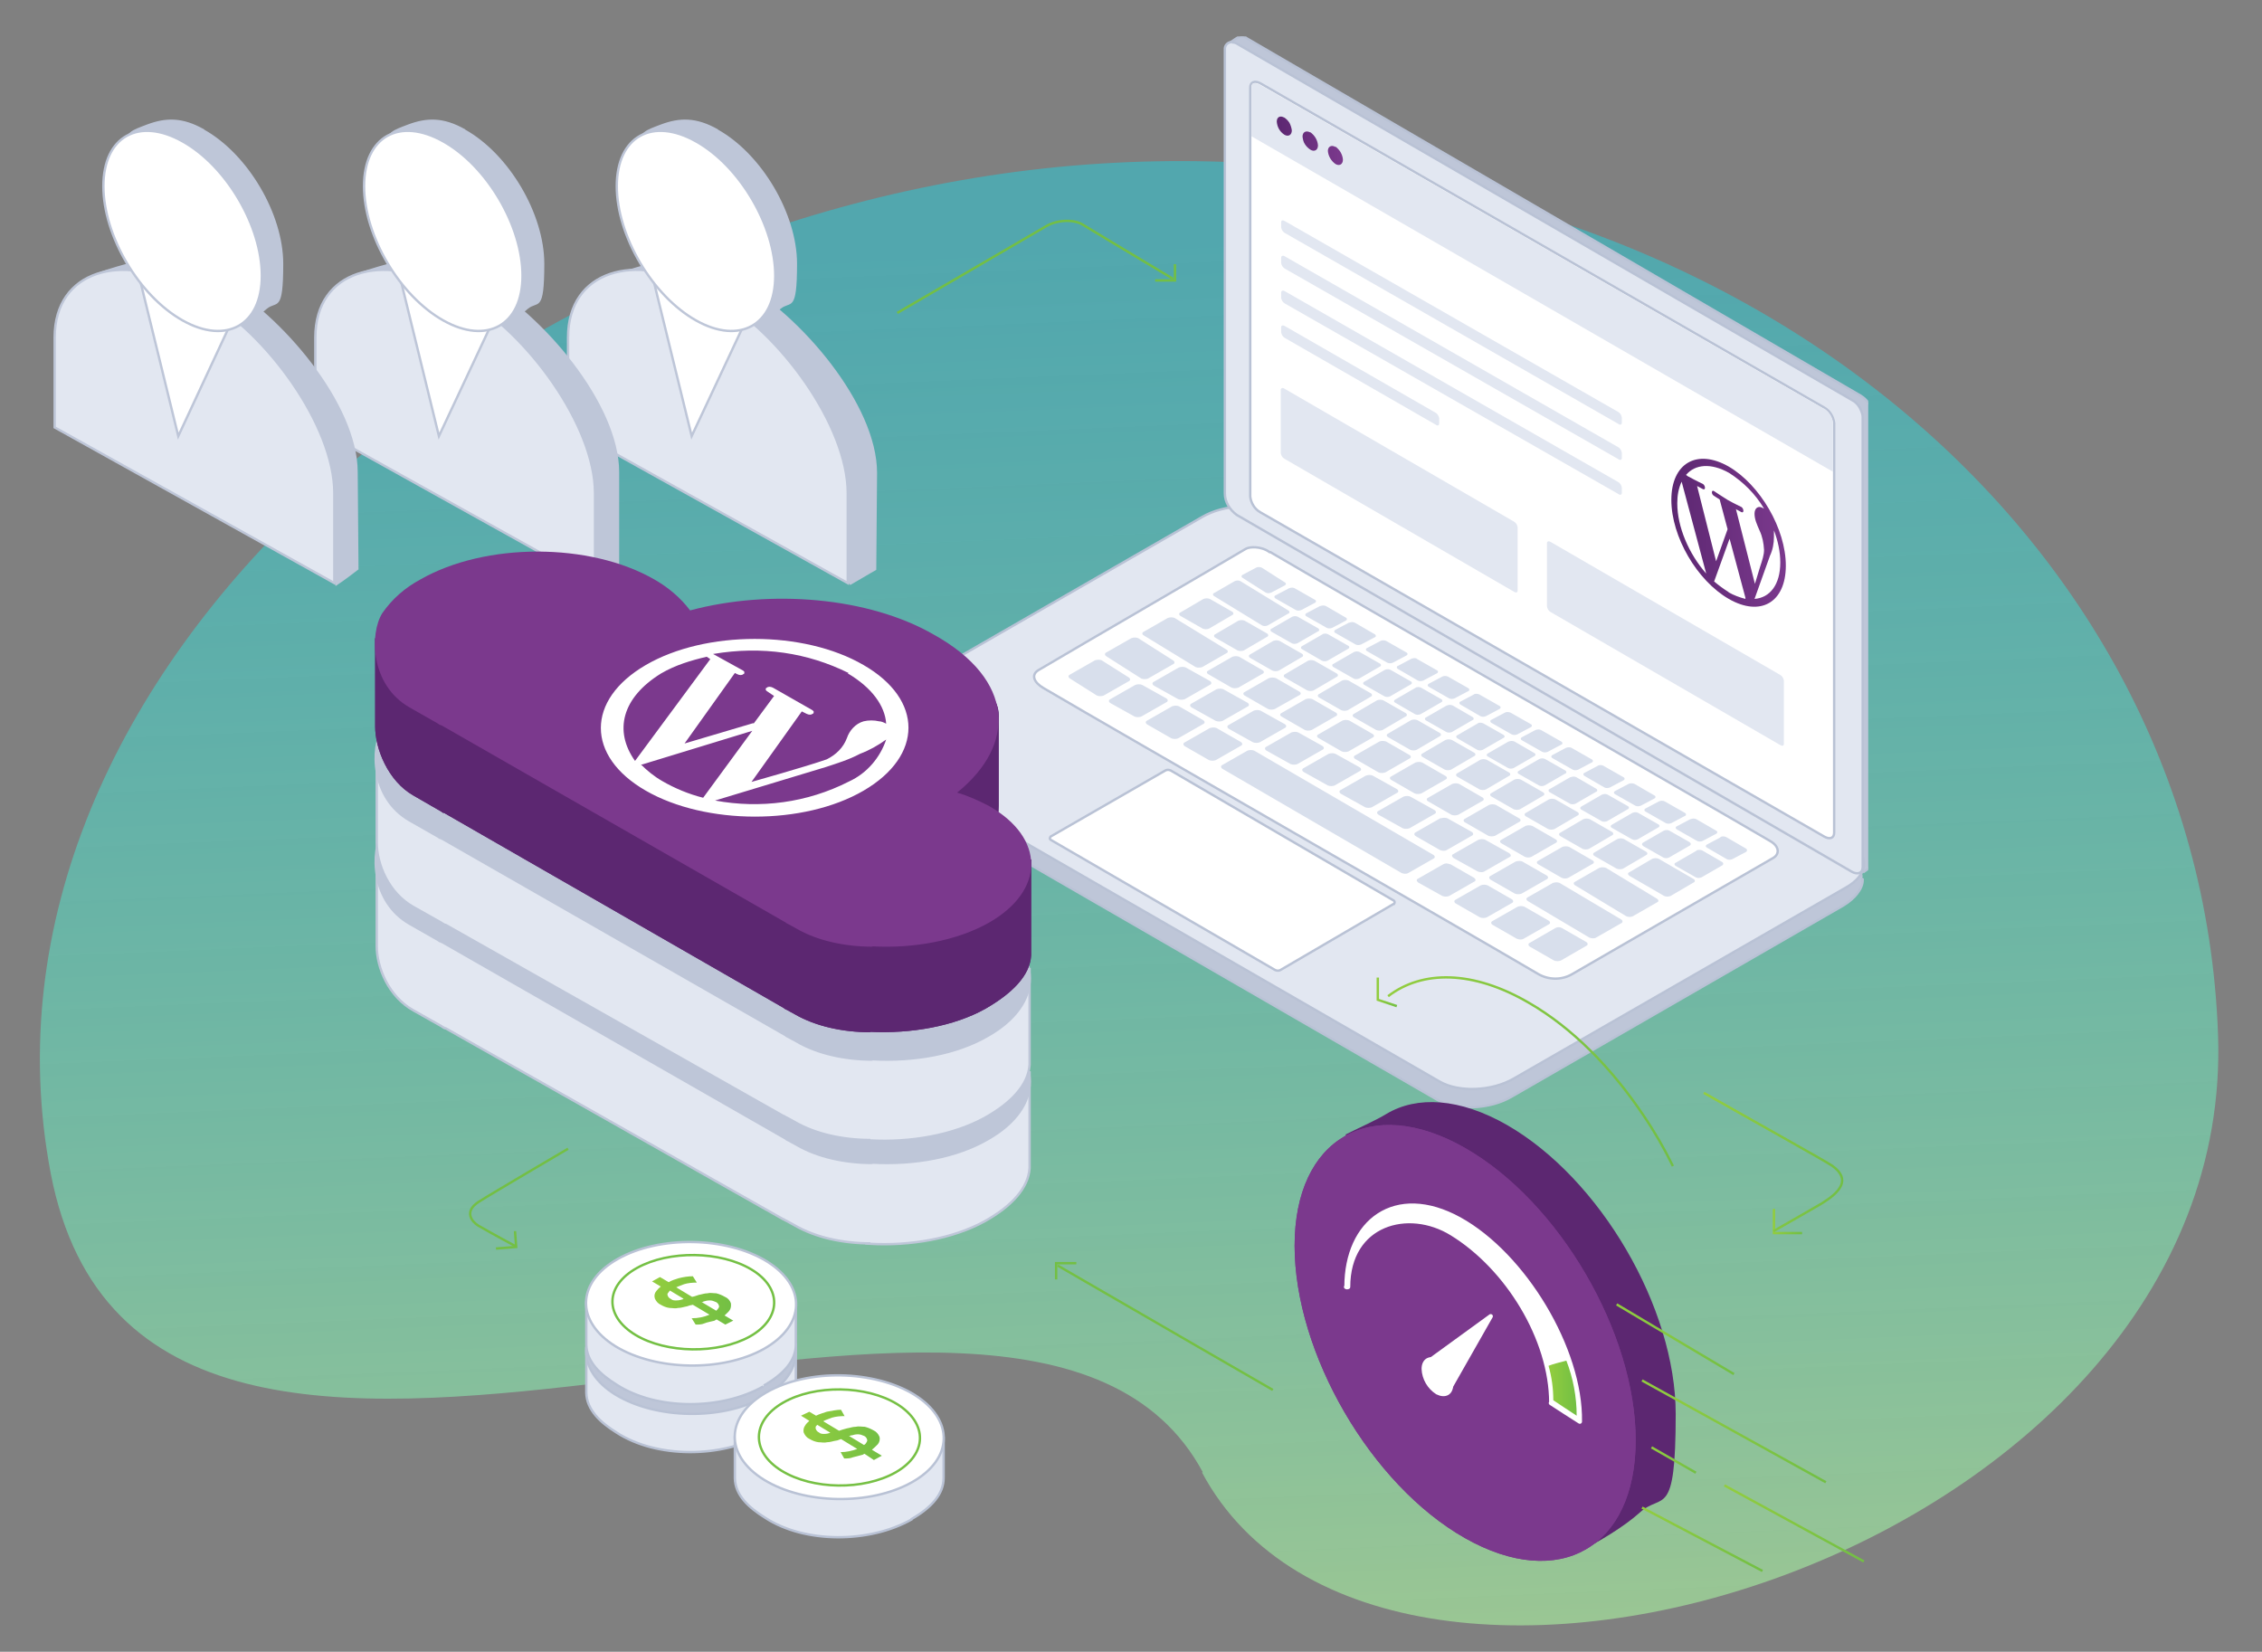 <?xml version="1.0" encoding="UTF-8"?>
<svg id="Livello_1" xmlns="http://www.w3.org/2000/svg" version="1.1" xmlns:xlink="http://www.w3.org/1999/xlink" viewBox="0 0 571 417">
  <rect x="0" y="0" width="571" height="417" fill="#808080" stroke="none"/>
  <!-- Generator: Adobe Illustrator 29.4.0, SVG Export Plug-In . SVG Version: 2.1.0 Build 152)  -->
  <defs>
    <linearGradient id="Sfumatura_senza_nome_2" data-name="Sfumatura senza nome 2" x1="-206.2" y1="576.8" x2="-206.2" y2="574.8" gradientTransform="translate(-70914.4 -116904.8) rotate(177.3) scale(314.9 -209.1) skewX(-.2)" gradientUnits="userSpaceOnUse">
      <stop offset="0" stop-color="#ceff92"/>
      <stop offset="1" stop-color="#00edff" stop-opacity=".6"/>
    </linearGradient>
    <clipPath id="clippath">
      <rect x="-26.7" y="9.2" width="498.3" height="372.7" fill="none"/>
    </clipPath>
    <clipPath id="clippath-1">
      <rect x="-331.4" y="-871.1" width="1105" height="1430" fill="none"/>
    </clipPath>
    <linearGradient id="Sfumatura_senza_nome_3" data-name="Sfumatura senza nome 3" x1="421.9" y1="853.5" x2="450.8" y2="853.5" gradientTransform="translate(0 988) scale(1 -1)" gradientUnits="userSpaceOnUse">
      <stop offset="0" stop-color="#5c2771"/>
      <stop offset="1" stop-color="#7b398d"/>
    </linearGradient>
    <linearGradient id="Sfumatura_senza_nome_31" data-name="Sfumatura senza nome 3" x1="322.2" y1="952.5" x2="339" y2="952.5" xlink:href="#Sfumatura_senza_nome_3"/>
    <clipPath id="clippath-2">
      <path d="M369.8,289.8c23.8,13.6,43.1,46.7,43.1,73.8s-19.3,38.2-43.1,24.7c-23.8-13.5-43-46.7-43-73.8s19.2-38.3,43-24.7Z" fill="none"/>
    </clipPath>
    <linearGradient id="Sfumatura_senza_nome_14" data-name="Sfumatura senza nome 14" x1="390.9" y1="637.5" x2="398.1" y2="637.5" gradientTransform="translate(0 988) scale(1 -1)" gradientUnits="userSpaceOnUse">
      <stop offset="0" stop-color="#93cd3f"/>
      <stop offset="1" stop-color="#72bf44"/>
    </linearGradient>
    <linearGradient id="Sfumatura_senza_nome_141" data-name="Sfumatura senza nome 14" x1="414.3" y1="626.6" x2="461.1" y2="626.6" xlink:href="#Sfumatura_senza_nome_14"/>
    <linearGradient id="Sfumatura_senza_nome_142" data-name="Sfumatura senza nome 14" x1="407.9" y1="649.9" x2="437.8" y2="649.9" xlink:href="#Sfumatura_senza_nome_14"/>
    <linearGradient id="Sfumatura_senza_nome_143" data-name="Sfumatura senza nome 14" x1="435.2" y1="603.4" x2="470.7" y2="603.4" xlink:href="#Sfumatura_senza_nome_14"/>
    <linearGradient id="Sfumatura_senza_nome_144" data-name="Sfumatura senza nome 14" x1="416.7" y1="619.4" x2="428.2" y2="619.4" xlink:href="#Sfumatura_senza_nome_14"/>
    <linearGradient id="Sfumatura_senza_nome_145" data-name="Sfumatura senza nome 14" x1="414.3" y1="599.4" x2="445" y2="599.4" xlink:href="#Sfumatura_senza_nome_14"/>
    <linearGradient id="Sfumatura_senza_nome_146" data-name="Sfumatura senza nome 14" x1="350.3" y1="717.5" x2="422.6" y2="717.5" xlink:href="#Sfumatura_senza_nome_14"/>
    <linearGradient id="Sfumatura_senza_nome_147" data-name="Sfumatura senza nome 14" x1="347.5" y1="737.4" x2="352.7" y2="737.4" xlink:href="#Sfumatura_senza_nome_14"/>
    <clipPath id="clippath-3">
      <path d="M219.7,260.6c-6.9,0-13.8-1.5-19-4.5l-2-1.1-.6-.3c0,0-.2-.2-.4-.3l-85.3-49c-.1-.1-.3-.2-.5-.2-.2,0-.3-.2-.5-.3l-7.1-4.1c-6.3-3.6-9.6-11.7-9.6-17.4v-22.2c2.1-3.1,8,10.1,12.3,7.5,16.1-9.3,42.3-9.3,58.3,0,3.5,1.9,6.5,4.6,8.9,7.7,19.9-5.4,77.9-14.6,77.9,4.3s0,16,0,22.7-4.1,12.7-11.3,18.6c7.6-2.8,12.2-7.1,19.5-5,0,9.3,0,20.5,0,24.2-.3,5.1-4.8,9.6-11.6,13.5-7.9,4.4-18.7,6.3-29.1,5.8h0Z" fill="none"/>
    </clipPath>
    <linearGradient id="Sfumatura_senza_nome_148" data-name="Sfumatura senza nome 14" x1="164.7" y1="659.8" x2="185.1" y2="659.8" xlink:href="#Sfumatura_senza_nome_14"/>
    <linearGradient id="Sfumatura_senza_nome_149" data-name="Sfumatura senza nome 14" x1="202.3" y1="625.8" x2="222.7" y2="625.8" xlink:href="#Sfumatura_senza_nome_14"/>
    <linearGradient id="Sfumatura_senza_nome_1410" data-name="Sfumatura senza nome 14" x1="447.5" y1="679.6" x2="454.9" y2="679.6" xlink:href="#Sfumatura_senza_nome_14"/>
    <linearGradient id="Sfumatura_senza_nome_1411" data-name="Sfumatura senza nome 14" x1="429.9" y1="694.7" x2="465.2" y2="694.7" xlink:href="#Sfumatura_senza_nome_14"/>
  </defs>
  <path d="M303.7,371.8c-45.8-85.6-266.6,50.7-290.9-75.6C-11.2,170,126.7,50.8,277.8,41.3c151.1-9.5,277.4,88.7,282.1,219.8,4.8,130.9-210.7,196.2-256.5,110.6h.3Z" fill="url(#Sfumatura_senza_nome_2)" isolation="isolate" opacity=".6"/>
  <g clip-path="url(#clippath)">
    <g clip-path="url(#clippath-1)">
      <g>
        <path d="M470.2,222.2c0,2.1-1.9,4.6-4.9,6.4l-83.8,48.3c-5.5,3.2-13.8,3.5-18.6.8l-144.9-83.7c-2.1-1.3-3.2-2.9-3.2-4.6v-4.6l88.2-49.7c5.5-3.2,13.8-3.5,18.6-.8l148.5,85.3c0,3.4,0,.9,0,2.6M312.6,9.4c-.5.2-2.5,1.7-2.6,1.7l2.3,113.7c.2,1.8,1.3,3.4,2.8,4.3,0,0,113.6,66.2,146.3,84.9,3.1,1.9,6.2,3.9,9.1,6.1,1.2-.8.9-.8,1.4-1.1.5-.5.8-1.2.8-1.9v-112.1c0-2.1-1.2-4-3-5.1L314.6,9.6c-.6-.5-1.3-.5-2-.2h0Z" fill="#bec6d8" fill-rule="evenodd"/>
        <path d="M312.6,9.4c-.5.2-2.5,1.7-2.6,1.7l2.3,113.7c.2,1.8,1.3,3.4,2.8,4.3,0,0,113.6,66.2,146.3,84.9,3.1,1.9,6.2,3.9,9.1,6.1,1.2-.8.9-.8,1.4-1.1.5-.5.8-1.2.8-1.9v-112.1c0-2.1-1.2-4-3-5.1L314.6,9.6c-.6-.5-1.3-.5-2-.2h0Z" fill="none" stroke="#b9c2d5" stroke-width=".6"/>
        <path d="M470.2,222.2c0,2.1-1.9,4.6-4.9,6.4l-83.8,48.3c-5.5,3.2-13.8,3.5-18.6.8l-144.9-83.7c-2.1-1.3-3.2-2.9-3.2-4.6v-4.6l88.2-49.7c5.5-3.2,13.8-3.5,18.6-.8l148.4,85.4c0,3.4,0,.8,0,2.6h0Z" fill="none" stroke="#b9c2d5" stroke-width=".6"/>
        <path d="M465.9,224.1l-83.8,48.2c-5.5,3.2-13.8,3.5-18.6.8l-145.2-83.7c-4.8-2.7-4.2-7.5,1.4-10.7l83.8-48.2c5.5-3.2,13.8-3.5,18.6-.8l145.2,83.7c4.8,2.8,4.2,7.6-1.4,10.7" fill="#e2e7f1" fill-rule="evenodd"/>
        <path d="M465.9,224.1l-83.8,48.2c-5.5,3.2-13.8,3.5-18.6.8l-145.2-83.7c-4.8-2.7-4.2-7.5,1.4-10.7l83.8-48.2c5.5-3.2,13.8-3.5,18.6-.8l145.2,83.7c4.8,2.8,4.2,7.6-1.4,10.7h0Z" fill="none" stroke="#b9c2d5" stroke-width=".6"/>
      </g>
    </g>
  </g>
  <path d="M311,10.6c-1.1,0-1.9.9-1.8,1.9v112.1c0,2.1,1.2,4.1,3,5.4l155.3,90.1c1.5.9,2.7.3,2.7-1.2v-113.6c0-.9-.4-1.7-.8-2.5-.5-.8-1.1-1.4-1.9-1.8L312.2,11c-.3-.2-.8-.3-1.2-.3" fill="#e2e7f1" fill-rule="evenodd"/>
  <path d="M311,10.6c-1.1,0-1.9.9-1.8,1.9v112.1c0,2.1,1.2,4.1,3,5.4l155.3,90.1c1.5.8,2.7.3,2.7-1.2v-113.6c0-.9-.4-1.7-.8-2.5-.5-.8-1.1-1.4-1.9-1.8L312.2,11c-.3-.2-.8-.3-1.2-.3" fill="none" stroke="#b9c2d5" stroke-width=".6"/>
  <path d="M320.7,139.4c19,11.2,106.7,61.5,126.1,72.9,2.5,1.4,2.4,3.4.8,4.3-16.9,9.7-33.8,19.5-50.7,29.3-2.7,1.6-6,1.5-8.6,0-20-11.8-104.2-60-124.9-72.2-2.4-1.4-3.2-3.3-1.3-4.5,12.5-7.4,43.4-25.3,52.3-30.6.9-.6,3.9-.8,6.1.8" fill="#fff" fill-rule="evenodd"/>
  <path d="M320.7,139.4c19,11.2,106.7,61.5,126.1,72.9,2.5,1.4,2.4,3.4.8,4.3-16.9,9.8-33.8,19.5-50.7,29.3-2.7,1.6-6,1.5-8.6,0-20-11.8-104.2-60-124.9-72.2-2.4-1.4-3.2-3.3-1.3-4.5,12.5-7.4,43.4-25.3,52.3-30.6.9-.6,3.9-.8,6.1.8h0Z" fill="none" stroke="#b9c2d5" stroke-width=".6"/>
  <path d="M434.3,211.3c.4-.2.9-.2,1.4,0l5,2.9c.4.2.4.7,0,.9l-3.4,1.8c-.5.2-1,.2-1.4,0l-5-2.9c-.4-.2-.4-.6,0-.8l3.4-1.8M426.8,206.8c.4-.2.9-.2,1.4,0l5,2.9c.4.2.4.6,0,.8l-3.4,1.8c-.5.2-1,.2-1.4,0l-5.1-2.9c-.4-.2-.4-.7,0-.8l3.4-1.8h0ZM418.8,202.3c.4-.2,1-.2,1.4,0l5.1,2.9c.4.2.4.7,0,.8l-3.4,1.8c-.5.2-1,.2-1.4,0l-5.1-2.9c-.4-.2-.4-.6,0-.8l3.4-1.8h0ZM411.1,197.9c.4-.2,1-.2,1.5,0l5,2.9c.4.2.4.6,0,.8l-3.4,1.8c-.5.2-1,.2-1.4,0l-5.1-2.9c-.4-.2-.4-.6,0-.8l3.4-1.8ZM403.3,193.3c.5-.2,1-.2,1.4,0l5.1,2.9c.4.2.4.6,0,.8l-3.4,1.8c-.5.2-1,.2-1.4,0l-5-2.9c-.4-.2-.4-.7,0-.8l3.4-1.8h0ZM395.3,188.8c.5-.2,1-.2,1.4,0l5.1,2.9c.4.2.4.7,0,.8l-3.4,1.8c-.5.2-1,.2-1.4,0l-5.1-2.9c-.4-.2-.4-.6,0-.8l3.4-1.8ZM387.6,184.3c.5-.2,1-.2,1.4,0l5.1,2.9c.4.2.4.7,0,.8l-3.4,1.8c-.5.2-1,.2-1.4,0l-5.1-2.9c-.4-.2-.4-.6,0-.8l3.4-1.8h0ZM381.3,179.9l5.1,2.9c.4.2.4.6,0,.8l-3.4,1.8c-.5.2-1,.2-1.4,0l-5.1-2.9c-.4-.2-.4-.7,0-.8l3.4-1.8c.3-.2.9-.2,1.4,0M372,175.3c.4-.2.9-.2,1.4,0l5.1,2.9c.4.2.4.6,0,.8l-3.4,1.8c-.5.2-1,.2-1.4,0l-5-2.9c-.4-.2-.4-.7,0-.8l3.4-1.8h0ZM364.1,170.8c.4-.2.9-.2,1.4,0l5.1,2.9c.4.2.4.7,0,.8l-3.4,1.8c-.5.2-1,.2-1.4,0l-5.1-2.9c-.4-.2-.4-.6,0-.8l3.4-1.8h0ZM357.6,166.3l5.1,2.9c.4.2.4.6,0,.8l-3.4,1.8c-.5.2-1,.2-1.4,0l-5-2.9c-.4-.2-.4-.7,0-.8l3.4-1.8c.5-.2,1.1-.2,1.4,0h0ZM333.3,153c.5-.2,1-.2,1.4,0l5,2.9c.4.2.4.6,0,.8l-3.4,1.8c-.5.2-1,.2-1.4,0l-5.1-2.9c-.4-.2-.4-.6,0-.8l3.4-1.8h0ZM317.1,143.3c.4-.2.9-.2,1.4,0l5.8,3.7c.4.2.4.6,0,.8l-3.4,1.8c-.5.2-1,.2-1.4,0l-5.8-3.7c-.4-.2-.4-.6,0-.8l3.4-1.8ZM325.4,148.5c.5-.2,1-.2,1.4,0l5.1,2.9c.4.2.4.6,0,.8l-3.4,1.8c-.5.2-1,.2-1.4,0l-5.1-2.9c-.4-.2-.4-.7,0-.8l3.4-1.8h0ZM348.5,161.8c.4-.2.9-.2,1.4,0l5.1,2.9c.4.2.4.6,0,.8l-3.4,1.8c-.5.2-1,.2-1.4,0l-5.1-2.9c-.4-.2-.4-.7,0-.8l3.4-1.8h0ZM340.6,157.2c.5-.2,1-.2,1.4,0l5,2.9c.4.2.4.7,0,.8l-3.4,1.8c-.5.2-1,.2-1.4,0l-5.1-2.9c-.4-.2-.4-.6,0-.8l3.4-1.8h0ZM403.7,219.1c.6-.2,1.2-.2,1.7,0l12.9,7.8c.4.3.5.7,0,.9l-6.1,3.5c-.6.3-1.2.2-1.7,0l-12.9-7.8c-.4-.2-.5-.7,0-.9l6.1-3.5ZM394.4,213.8c.6-.2,1.2-.2,1.7,0l5.9,3.4c.4.2.5.7,0,.9l-6.1,3.5c-.6.3-1.2.2-1.7,0l-5.9-3.4c-.4-.2-.5-.7,0-.9l6.1-3.5ZM385.1,208.5c.5-.2,1.1-.2,1.7,0l5.9,3.4c.4.2.5.7,0,.9l-6.1,3.5c-.6.3-1.2.2-1.7,0l-5.9-3.4c-.4-.2-.5-.7,0-.9l6.1-3.5h0ZM375.9,203.2c.5-.2,1.2-.2,1.7,0l5.9,3.4c.4.2.5.7,0,.9l-6.1,3.5c-.6.2-1.2.2-1.7,0l-5.9-3.4c-.4-.2-.5-.7,0-.9l6.1-3.5h0ZM366.6,197.9c.6-.2,1.2-.2,1.7,0l5.9,3.4c.4.2.5.7,0,.9l-6.1,3.5c-.6.2-1.2.2-1.7,0l-5.9-3.4c-.4-.2-.5-.7,0-.9l6.1-3.5h0ZM357.3,192.5c.6-.2,1.2-.2,1.7,0l5.9,3.4c.4.2.5.7,0,.9l-6.1,3.5c-.6.2-1.2.2-1.7,0l-5.9-3.4c-.4-.2-.5-.7,0-.9l6.1-3.5h0ZM348.2,187.2c.5-.2,1.1-.2,1.7,0l5.9,3.4c.4.2.5.7,0,.9l-6.1,3.5c-.6.2-1.2.2-1.7,0l-5.9-3.4c-.4-.2-.5-.7,0-.9l6.1-3.5ZM338.9,181.9c.5-.2,1.1-.2,1.7,0l5.9,3.4c.4.2.5.7,0,.9l-6.1,3.5c-.6.2-1.2.2-1.7,0l-5.9-3.4c-.4-.2-.5-.7,0-.9l6.1-3.5ZM329.6,176.5c.5-.2,1.2-.2,1.7,0l5.9,3.4c.4.2.5.7,0,.9l-6.1,3.5c-.6.2-1.2.2-1.7,0l-5.9-3.4c-.4-.2-.5-.7,0-.9l6.1-3.5ZM320.3,171.2c.6-.2,1.2-.2,1.8,0l5.9,3.4c.4.2.5.7,0,.9l-6.2,3.5c-.6.2-1.2.2-1.7,0l-5.9-3.4c-.4-.2-.5-.7,0-.9l6.1-3.5h0ZM311.1,165.8c.6-.2,1.2-.2,1.7,0l5.9,3.4c.4.2.5.7,0,.9l-6.1,3.5c-.6.2-1.2.2-1.7,0l-5.9-3.4c-.4-.2-.5-.7,0-.9l6.1-3.5ZM294.8,156c.6-.2,1.2-.2,1.7,0l13.1,8c.4.2.5.7,0,.9l-6.1,3.5c-.6.2-1.2.2-1.7,0l-13.1-8c-.4-.2-.5-.7,0-.9l6.1-3.5h0ZM428.2,214.7c.5-.2,1-.2,1.5,0l5,2.9c.4.2.4.7,0,.9l-5.2,3c-.5.2-1,.2-1.4,0l-5.1-2.9c-.4-.2-.4-.7,0-.8l5.2-3h0ZM420,209.7c.5-.2,1-.2,1.4,0l5.1,2.9c.4.3.4.7,0,.9l-5.2,3c-.5.2-1,.2-1.4,0l-5.1-2.9c-.4-.3-.4-.7,0-.9l5.2-3h0ZM412.1,205.2c.5-.2,1-.2,1.4,0l5.1,2.9c.4.2.4.6,0,.8l-5.2,3c-.5.2-1,.2-1.4,0l-5.1-2.9c-.4-.2-.4-.6,0-.8l5.2-3h0ZM404.4,200.6c.5-.2,1-.2,1.4,0l5.1,2.9c.4.2.4.6,0,.8l-5.2,3c-.5.2-1,.2-1.4,0l-5.1-2.9c-.4-.2-.4-.6,0-.8l5.2-3ZM396.5,196.2c.5-.2,1-.2,1.4,0l5,2.9c.4.2.4.7,0,.8l-5.2,3c-.5.2-1,.2-1.4,0l-5.1-2.9c-.4-.2-.4-.7,0-.8l5.2-3h0ZM388.6,191.6c.5-.2,1-.2,1.4,0l5.1,2.9c.4.2.4.7,0,.8l-5.2,3c-.5.2-1,.2-1.4,0l-5.1-2.9c-.4-.2-.4-.6,0-.8l5.2-3h0ZM380.9,187.2c.4-.2.9-.2,1.4,0l5,2.9c.4.2.4.6,0,.8l-5.2,3c-.5.2-1,.2-1.4,0l-5.1-2.9c-.4-.2-.4-.6,0-.8l5.2-3h0ZM373,182.6c.4-.2.9-.2,1.4,0l5.1,2.9c.4.2.4.7,0,.8l-5.2,3c-.5.2-1,.2-1.4,0l-5-2.9c-.4-.2-.4-.7,0-.8l5.2-3h0ZM365.3,178.1c.4-.2.9-.2,1.4,0l5,2.9c.4.2.4.7,0,.8l-5.2,3c-.5.2-1,.2-1.4,0l-5.1-2.9c-.4-.2-.4-.7,0-.8l5.2-3ZM357.3,173.6c.5-.2,1-.2,1.4,0l5.1,2.9c.4.2.4.6,0,.8l-5.2,3c-.5.2-1,.2-1.4,0l-5-2.9c-.4-.2-.4-.6,0-.8l5.2-3h0ZM349.6,169.1c.5-.2,1-.2,1.4,0l5.1,2.9c.4.2.4.6,0,.8l-5.2,3c-.5.2-1,.2-1.4,0l-5.1-2.9c-.4-.2-.4-.6,0-.8l5.2-3h0ZM341.8,164.6c.5-.2,1-.2,1.4,0l5.1,2.9c.4.2.4.7,0,.8l-5.2,3c-.5.2-1,.2-1.4,0l-5.1-2.9c-.4-.2-.4-.7,0-.8l5.2-3h0ZM311.7,146.7c.5-.2,1-.2,1.4,0l12.1,7.4c.4.2.4.7,0,.8l-5.2,3c-.5.2-1,.2-1.4,0l-12.1-7.4c-.4-.2-.4-.7,0-.8l5.2-3ZM326.2,155.7c.5-.2,1-.2,1.4,0l5.1,2.9c.4.2.4.7,0,.8l-5.2,3c-.5.2-1,.2-1.4,0l-5.1-2.9c-.4-.2-.4-.7,0-.8l5.2-3h0ZM333.8,160.1c.5-.2,1-.2,1.4,0l5.1,2.9c.4.2.4.6,0,.8l-5.2,3c-.5.2-1,.2-1.4,0l-5-2.9c-.4-.2-.4-.6,0-.8l5.2-3h0ZM417.1,216.8c.6-.2,1.1-.2,1.6,0l8.8,5.1c.4.2.5.7,0,.9l-5.8,3.4c-.5.2-1.1.2-1.6,0l-8.8-5.1c-.4-.3-.5-.7,0-.9l5.8-3.4ZM408.3,211.8c.5-.2,1.1-.2,1.6,0l5.6,3.2c.4.2.5.7,0,.9l-5.8,3.4c-.5.2-1.1.2-1.6,0l-5.6-3.2c-.4-.2-.5-.7,0-.9l5.8-3.4h0ZM399.7,206.8c.5-.2,1.1-.2,1.6,0l5.6,3.2c.4.2.5.7,0,.9l-5.8,3.4c-.5.2-1.1.2-1.6,0l-5.6-3.2c-.4-.2-.5-.7,0-.9l5.8-3.4h0ZM391,201.8c.5-.2,1.1-.2,1.6,0l5.6,3.2c.4.2.5.7,0,.9l-5.8,3.4c-.5.2-1.1.2-1.6,0l-5.6-3.2c-.4-.2-.5-.7,0-.9l5.8-3.4h0ZM382.3,196.8c.5-.2,1.1-.2,1.6,0l5.6,3.2c.4.2.5.7,0,.9l-5.8,3.4c-.5.2-1.1.2-1.6,0l-5.6-3.2c-.4-.2-.5-.7,0-.9l5.8-3.4h0ZM373.7,191.8c.5-.2,1-.2,1.6,0l5.6,3.2c.4.2.5.7,0,.9l-5.8,3.4c-.5.2-1.1.2-1.6,0l-5.6-3.2c-.4-.2-.5-.7,0-.9l5.8-3.4h0ZM364.9,186.8c.5-.2,1.1-.2,1.6,0l5.6,3.2c.4.2.5.7,0,.9l-5.8,3.4c-.5.2-1.1.2-1.6,0l-5.6-3.2c-.4-.2-.5-.7,0-.9l5.8-3.4ZM356.2,181.8c.5-.2,1.1-.2,1.6,0l5.6,3.2c.4.2.5.7,0,.9l-5.8,3.4c-.5.2-1.1.2-1.6,0l-5.6-3.2c-.4-.2-.5-.7,0-.9l5.8-3.4ZM347.6,176.8c.5-.2,1.1-.2,1.6,0l5.6,3.2c.4.2.5.7,0,.9l-5.8,3.4c-.5.2-1.1.2-1.6,0l-5.6-3.2c-.4-.2-.5-.7,0-.9l5.8-3.4ZM338.8,171.8c.5-.2,1.1-.2,1.6,0l5.6,3.2c.4.2.5.7,0,.9l-5.8,3.4c-.5.2-1.1.2-1.6,0l-5.6-3.2c-.4-.2-.5-.7,0-.9l5.8-3.4h0ZM330.2,166.8c.5-.2,1-.2,1.6,0l5.6,3.2c.4.2.5.7,0,.9l-5.8,3.4c-.5.2-1.1.2-1.6,0l-5.6-3.2c-.4-.2-.5-.7,0-.9l5.8-3.4ZM303.8,151.2c.6-.2,1.1-.2,1.6,0l5.6,3.2c.4.2.5.7,0,.9l-5.8,3.4c-.5.2-1.1.2-1.6,0l-5.6-3.2c-.4-.2-.5-.7,0-.9l5.8-3.4h0ZM312.6,156.7c.6-.2,1.1-.2,1.6,0l5.6,3.2c.4.2.5.7,0,.9l-5.8,3.4c-.5.2-1.1.2-1.6,0l-5.6-3.2c-.4-.2-.5-.7,0-.9l5.8-3.4ZM321.4,161.8c.6-.2,1.1-.2,1.6,0l5.6,3.2c.4.2.5.7,0,.9l-5.8,3.4c-.5.2-1.1.2-1.6,0l-5.6-3.2c-.4-.2-.5-.7,0-.9l5.8-3.4ZM392,222.9c.6-.2,1.2-.2,1.7,0l15.5,9.2c.5.3.5.8,0,1l-6.3,3.6c-.5.3-1.2.2-1.7,0l-15.5-9.2c-.5-.3-.5-.8,0-1l6.3-3.6h0ZM382.6,217.5c.6-.2,1.3-.2,1.7,0l6.1,3.5c.5.3.5.8,0,1l-6.3,3.6c-.5.2-1.2.2-1.7,0l-6.1-3.5c-.5-.3-.5-.8,0-1l6.3-3.6ZM373.2,212c.6-.2,1.2-.2,1.7,0l6.1,3.4c.5.4.5.8,0,1l-6.3,3.6c-.5.3-1.2.2-1.7,0l-6.1-3.4c-.5-.4-.5-.8,0-1l6.3-3.6h0ZM363.7,206.6c.6-.2,1.2-.2,1.7,0l6.1,3.4c.5.3.5.8,0,1l-6.3,3.6c-.5.3-1.2.2-1.7,0l-6.1-3.5c-.5-.3-.5-.8,0-1l6.3-3.6h0ZM354.3,201.1c.6-.2,1.2-.2,1.7,0l6.1,3.4c.5.3.5.8,0,1l-6.3,3.6c-.5.2-1.2.2-1.7,0l-6.1-3.4c-.5-.3-.5-.8,0-1l6.3-3.6ZM344.8,195.8c.6-.2,1.2-.2,1.7,0l6.1,3.4c.5.3.5.8,0,1l-6.3,3.6c-.5.2-1.2.2-1.7,0l-6.1-3.4c-.5-.3-.5-.8,0-1l6.3-3.6ZM335.4,190.3c.6-.2,1.2-.2,1.7,0l6.1,3.4c.5.3.5.8,0,1l-6.3,3.6c-.5.2-1.2.2-1.7,0l-6.1-3.4c-.5-.3-.5-.8,0-1l6.3-3.6ZM326,184.9c.6-.2,1.2-.2,1.7,0l6.1,3.4c.5.3.5.8,0,1l-6.3,3.6c-.5.2-1.2.2-1.7,0l-6.1-3.4c-.5-.3-.5-.8,0-1l6.3-3.6h0ZM316.5,179.4c.6-.2,1.2-.2,1.7,0l6.1,3.4c.5.3.5.8,0,1l-6.3,3.6c-.5.2-1.2.2-1.7,0l-6.1-3.4c-.5-.3-.5-.8,0-1l6.3-3.6ZM307.1,174c.6-.2,1.2-.2,1.7,0l6.1,3.4c.5.3.5.8,0,1l-6.3,3.6c-.5.2-1.2.2-1.7,0l-6.1-3.4c-.5-.3-.5-.8,0-1l6.3-3.6ZM297.6,168.5c.6-.2,1.2-.2,1.7,0l6.1,3.4c.5.3.5.8,0,1l-6.3,3.6c-.5.2-1.2.2-1.7,0l-6.1-3.4c-.5-.3-.5-.8,0-1l6.3-3.6h0ZM285.6,161.1c.6-.2,1.2-.2,1.7,0l8.8,5.6c.5.3.5.8,0,1l-6.3,3.6c-.5.2-1.2.2-1.7,0l-8.8-5.6c-.5-.3-.5-.8,0-1l6.3-3.6h0ZM314.9,189.5c.5-.2,1.2-.2,1.7,0l45.2,26.3c.5.3.5.8,0,1l-6.3,3.6c-.5.3-1.2.2-1.7,0l-45.2-26.3c-.5-.3-.5-.8,0-1l6.3-3.6h0ZM305.4,183.8c.6-.2,1.2-.2,1.7,0l6.1,3.5c.5.3.5.8,0,1l-6.3,3.6c-.5.2-1.2.2-1.7,0l-6.1-3.5c-.5-.3-.5-.8,0-1l6.3-3.6ZM295.9,178.3c.6-.2,1.2-.2,1.7,0l6.1,3.5c.5.3.5.8,0,1l-6.3,3.6c-.5.2-1.2.2-1.7,0l-6.1-3.5c-.5-.3-.5-.8,0-1l6.3-3.6ZM286.6,172.9c.6-.2,1.2-.2,1.7,0l6.1,3.4c.5.3.5.8,0,1l-6.3,3.6c-.5.2-1.2.2-1.7,0l-6.1-3.4c-.5-.3-.5-.8,0-1l6.3-3.6ZM276.4,166.7c.6-.2,1.2-.2,1.7,0l6.8,4.3c.5.3.5.8,0,1l-6.3,3.6c-.5.2-1.2.2-1.7,0l-6.8-4.3c-.5-.3-.5-.8,0-1l6.3-3.6ZM392.6,234.3c.5-.3,1.2-.3,1.7,0l6.1,3.5c.5.3.5.8,0,1l-6.4,3.7c-.5.2-1.2.2-1.7,0l-6.1-3.5c-.5-.3-.5-.8,0-1l6.4-3.7ZM383.1,228.9c.5-.2,1.2-.2,1.7,0l6.1,3.5c.5.3.5.8,0,1l-6.3,3.6c-.5.3-1.2.2-1.7,0l-6.1-3.5c-.5-.3-.5-.8,0-1l6.3-3.6h0ZM373.8,223.5c.5-.2,1.2-.2,1.7,0l6.1,3.5c.5.3.5.8,0,1l-6.3,3.6c-.5.2-1.2.2-1.7,0l-6.1-3.5c-.5-.3-.5-.8,0-1l6.3-3.6h0ZM366,218.1l6.1,3.5c.5.4.5.8,0,1l-6.3,3.6c-.5.2-1.2.2-1.7,0l-6.1-3.4c-.5-.4-.5-.8,0-1l6.3-3.6c.5-.3,1.1-.3,1.7,0h0Z" fill="#d8dfec" fill-rule="evenodd"/>
  <path d="M351.8,228.2l-28.6,16.7c-.4.2-.8.2-1.3,0l-56.7-32.9c-.3-.2-.2-.5,0-.8l29-16.7c.4-.2.8-.2,1.3,0l56.4,32.9c.2.2.2.5,0,.8" fill="#fff" fill-rule="evenodd"/>
  <path d="M351.8,228.2l-28.6,16.7c-.4.2-.8.2-1.3,0l-56.7-32.9c-.3-.2-.2-.5,0-.8l29-16.7c.4-.2.8-.2,1.3,0l56.4,32.9c.2.2.2.5,0,.8h0Z" fill="none" stroke="#b9c2d5" stroke-width=".6"/>
  <path d="M318.1,21l142.4,81.9c1.4.8,2.3,2.3,2.5,3.9v103.4c0,1.4-1.1,1.8-2.5,1l-142.4-81.9c-1.4-.8-2.3-2.3-2.5-3.9V22.1c0-1.4,1.1-1.8,2.5-1.1" fill="#fff" fill-rule="evenodd"/>
  <path d="M318.1,21l142.4,81.9c1.4.8,2.3,2.3,2.5,3.9v103.4c0,1.4-1.1,1.8-2.5,1l-142.4-81.9c-1.4-.8-2.3-2.3-2.5-3.9V22.1c0-1.4,1.1-1.8,2.5-1.1" fill="none" stroke="#b9c2d5" stroke-width=".6"/>
  <path d="M460.4,103.2L317.9,21.3c-.4-.2-.8-.3-1.1-.3s-.3,0-.5.1c-.3.1-.4.6-.4.9v12.4l146.8,84.7v-12.4c-.1-1.4-1-2.8-2.3-3.6" fill="#e2e7f1" fill-rule="evenodd"/>
  <path d="M324.3,82.3l38.1,21.9c.5.3.8.8.9,1.4v1.3c0,.5-.4.7-.9.3l-38.1-21.9c-.5-.3-.8-.8-.9-1.4v-1.3c0-.4.4-.6.9-.3M324.3,73.5l84.2,48.2c.5.3.8.8.9,1.4v1.3c0,.5-.4.7-.9.3l-84.2-48.1c-.5-.3-.8-.8-.9-1.4v-1.3c0-.5.4-.7.9-.4ZM324.3,64.7l84.2,48.2c.5.3.8.8.9,1.4v1.3c0,.5-.4.7-.9.3l-84.2-48.1c-.5-.3-.8-.8-.9-1.4v-1.3c0-.5.4-.7.9-.4ZM324.3,55.8l84.2,48.2c.5.3.8.8.9,1.4v1.3c0,.5-.4.7-.9.3l-84.2-48.2c-.5-.3-.8-.8-.9-1.4v-1.3c0-.5.4-.6.9-.3ZM391.4,136.8l58,33.6c.5.3.8.8.9,1.4v16c0,.5-.4.6-.9.3l-58-33.6c-.5-.3-.8-.8-.9-1.4v-16c0-.4.4-.6.9-.3ZM324.2,98.1l58,33.6c.5.3.8.8.9,1.4v16c0,.5-.4.6-.9.3l-58-33.6c-.5-.3-.8-.8-.9-1.4v-16c0-.4.5-.6.9-.3Z" fill="#e2e7f1" fill-rule="evenodd"/>
  <path d="M442.9,151.2l3.9-10.9c.7-1.5,1-3.1,1-4.8s0-1.1,0-1.6c1,2.6,1.6,5.4,1.6,8.1,0,5.6-2.6,8.9-6.5,9.2M438.1,128.5c.8.4,1.5.8,1.5.8.7.3.6-.9,0-1.3,0,0-2.1-1-3.5-1.8-1.3-.8-3.4-2.2-3.4-2.2-.7-.5-.8.8,0,1.2l1.4.9,2,7.5-2.9,8.1-4.8-19,1.5.8c.7.3.6-.9,0-1.3,0,0-2.1-1-3.5-1.8-.3-.1-.5-.3-.8-.5,2.3-2.7,6.3-3.1,10.9-.5,3.6,2.3,6.6,5.3,8.8,9,0,0-.1,0-.2-.1-1.3-.8-2.2,0-2.2,1.4s.6,2.7,1.3,4.3c.7,1.5,1,3.1,1.1,4.8,0,1.3-.4,2.5-1,4.3l-1.3,4.3-4.8-18.9h0ZM436.4,149.5c-1.3-.8-2.5-1.7-3.7-2.7l3.9-10.8,4,14.9c0,0,0,.2,0,.3-1.5-.4-2.9-.9-4.3-1.7ZM423.4,127c0-1.9.3-3.7,1.1-5.4l6.2,23.2c-4.4-5-7.3-11.8-7.3-17.7h0ZM436.4,117.8c-8-4.6-14.5-.9-14.5,8.4s6.5,20.4,14.5,25c8,4.6,14.4.9,14.4-8.4s-6.5-20.4-14.4-25Z" fill="url(#Sfumatura_senza_nome_3)" fill-rule="evenodd"/>
  <path d="M324.1,29.6c.6.4,1,.8,1.4,1.4.3.6.5,1.2.6,1.9,0,1.2-.9,1.7-1.9,1.1-1.2-.8-1.8-2-1.9-3.3,0-1.2.9-1.6,1.9-1M337.1,37c1.1.8,1.8,2,1.9,3.3,0,1.2-.9,1.7-1.9,1.1-1.1-.8-1.8-2-1.9-3.3,0-1.1.9-1.6,1.9-1ZM330.8,33.4c1.1.8,1.8,2,1.9,3.3,0,1.2-.9,1.7-1.9,1.1-.6-.4-1-.8-1.4-1.4s-.5-1.2-.6-1.9c0-1.2.9-1.6,1.9-1.1" fill="url(#Sfumatura_senza_nome_31)" fill-rule="evenodd"/>
  <path d="M380.4,284c23.5,13.5,42.6,46.1,42.6,73s-3.4,19.7-9,24.8c-4.1,3.7-10.4,7.4-15.6,10.1-20.7-26.3-54.9-64.5-58.7-105.5,3.8-1.9,7.7-3.6,10.3-5.2,7.7-4.6,18.5-4,30.4,2.8" fill="#5c2771" fill-rule="evenodd"/>
  <g>
    <path d="M369.8,289.8c23.8,13.6,43.1,46.7,43.1,73.8s-19.3,38.2-43.1,24.7c-23.8-13.5-43-46.7-43-73.8s19.2-38.3,43-24.7" fill="#7b398d" fill-rule="evenodd"/>
    <g clip-path="url(#clippath-2)">
      <rect x="-25.7" y="25.2" width="498.3" height="372.7" fill="#7b398d"/>
    </g>
  </g>
  <path d="M362.8,343.6c2,1.3,3.4,3.5,3.4,5.9,0,2.2-1.5,3-3.4,2-2-1.3-3.3-3.5-3.4-5.9,0-2.2,1.6-3,3.4-2" fill="#fff" fill-rule="evenodd"/>
  <path d="M362.8,343.6c2,1.3,3.4,3.5,3.5,5.9,0,2.2-1.5,3-3.5,2-2-1.3-3.3-3.5-3.4-5.9,0-2.2,1.6-3,3.4-2" fill="none" stroke="#fff" stroke-linecap="round" stroke-linejoin="round" stroke-width="1.1"/>
  <polyline points="360.2 344 376.3 332.3 365.5 351.3 360.2 344" fill="#fff" fill-rule="evenodd"/>
  <polygon points="360.2 344 376.3 332.3 365.5 351.3 360.2 344" fill="none" stroke="#fff" stroke-linecap="round" stroke-linejoin="round" stroke-width="1.1"/>
  <path d="M391.6,354.2c0-16.2-11.1-34.2-25.1-42.8-11-6.8-26.2-2.6-26.2,13.5-.6.2-.6-.2-.4,0,0-16.6,12.3-26,28.5-17,16.3,9,30.7,32.9,30.4,51.1-1-.5-7.3-4.7-7.3-4.7" fill="#fff" fill-rule="evenodd"/>
  <path d="M391.6,354.2c0-16.2-11.1-34.2-25.1-42.8-11-6.8-26.2-2.6-26.2,13.5-.6.2-.6-.2-.4,0,0-16.6,12.3-26,28.5-17.1,16.3,9,30.7,32.9,30.4,51.1-1-.6-7.3-4.7-7.3-4.7" fill="none" stroke="#fff" stroke-linecap="round" stroke-linejoin="round" stroke-width="1.1"/>
  <path d="M392.1,353.5c0-3-.4-5.9-1.2-8.7,1.3-.5,3-.9,4.5-1.3,1.7,4.4,2.6,9.1,2.6,13.9-.8-.5-5.9-3.9-5.9-3.9" fill="url(#Sfumatura_senza_nome_14)" fill-rule="evenodd"/>
  <line x1="414.5" y1="348.5" x2="460.9" y2="374.2" fill="none" stroke="url(#Sfumatura_senza_nome_141)" stroke-width=".6"/>
  <line x1="408.1" y1="329.3" x2="437.7" y2="346.9" fill="none" stroke="url(#Sfumatura_senza_nome_142)" stroke-width=".6"/>
  <line x1="435.3" y1="375" x2="470.5" y2="394.2" fill="none" stroke="url(#Sfumatura_senza_nome_143)" stroke-width=".6"/>
  <line x1="428.1" y1="371.8" x2="416.9" y2="365.4" fill="none" stroke="url(#Sfumatura_senza_nome_144)" stroke-width=".6"/>
  <line x1="414.5" y1="380.6" x2="444.9" y2="396.6" fill="none" stroke="url(#Sfumatura_senza_nome_145)" stroke-width=".6"/>
  <path d="M350.4,251.5c8.6-6.6,21.4-6.6,35.6,1.7,10.9,6.3,20.8,16.4,28.8,28.3,2.8,4.1,5.3,8.4,7.5,12.9" fill="none" stroke="url(#Sfumatura_senza_nome_146)" stroke-width=".6"/>
  <polyline points="347.8 246.8 347.8 252.4 352.6 254" fill="none" stroke="url(#Sfumatura_senza_nome_147)" stroke-width=".6"/>
  <path d="M214.7,147.3c4.9-2.9,6.2-3.6,6.2-3.6l.2-24.3c0-17.1-19.2-39.5-34.4-48.1l-5-2.9c-8.4-4.7-16.2-2.1-23.7.2-5.5,1.8-5.8,3.5-5.8,3.5,0,0,50.8,59.7,62.4,75.1" fill="#bec6d8" fill-rule="evenodd"/>
  <path d="M214.7,147.3c4.9-2.9,6.2-3.6,6.2-3.6l.2-24.3c0-17.2-19.2-39.5-34.4-48.1l-5-2.9c-8.4-4.7-16.2-2.1-23.7.2-5.5,1.8-5.8,3.5-5.8,3.5,0,0,50.9,59.7,62.4,75.1h0Z" fill="none" stroke="#bec6d8" stroke-width=".6"/>
  <path d="M176.1,72.4l5.1,2.9c15.5,8.6,32.8,32.1,32.8,49.2v22.7l-70.6-39.3v-22.7c0-17.1,17.4-21.3,32.7-12.8" fill="#e2e7f1" fill-rule="evenodd"/>
  <path d="M176.1,72.4l5.1,2.9c15.5,8.6,32.8,32.1,32.8,49.2v22.7l-70.6-39.3v-22.7c0-17.2,17.4-21.3,32.7-12.8h0Z" fill="none" stroke="#bec6d8" stroke-width=".6"/>
  <polyline points="165.1 71.3 174.6 110.1 187.4 82.8 165.1 71.3" fill="#fff" fill-rule="evenodd"/>
  <polygon points="165.1 71.3 174.6 110.1 187.4 82.8 165.1 71.3" fill="none" stroke="#bec6d8" stroke-width=".6"/>
  <path d="M181.2,32.7c11.1,6.2,20,21.3,20,33.9s-1.6,9.2-4.2,11.4c-2.2,2-4.8,3.4-7.7,4-5.7-1.5-27.1-32.6-27.9-45-.2-3.7,1.6-4.1,5.5-5.6,4.6-1.7,8.8-1.9,14.4,1.3" fill="#bec6d8" fill-rule="evenodd"/>
  <path d="M175.7,35.7c11.1,6.2,20,21.4,20,33.9s-9,17.5-20,11.3-20-21.3-20-33.9,9-17.5,20-11.3" fill="#fff" fill-rule="evenodd"/>
  <path d="M175.7,35.7c11.1,6.2,20,21.4,20,33.9s-9,17.5-20,11.3-20-21.3-20-33.9,9-17.5,20-11.3Z" fill="none" stroke="#bec6d8" stroke-width=".6"/>
  <path d="M149.5,147.1c4.9-2.9,6.5-3.7,6.5-3.7v-24.2c0-17.1-19.2-39.5-34.4-48.1l-5-2.9c-8.4-4.7-16.2-2.1-23.7.2-5.5,1.8-5.8,3.5-5.8,3.5,0,0,50.8,59.7,62.4,75.1" fill="#bec6d8" fill-rule="evenodd"/>
  <path d="M149.5,147.1c4.9-2.9,6.5-3.7,6.5-3.7v-24.2c0-17.1-19.2-39.5-34.4-48.1l-5-2.9c-8.4-4.7-16.2-2.1-23.7.2-5.5,1.8-5.8,3.5-5.8,3.5,0,0,50.8,59.7,62.4,75.1h0Z" fill="none" stroke="#bec6d8" stroke-width=".6"/>
  <path d="M112.3,72.4l5.1,2.9c15.5,8.6,32.8,32.1,32.8,49.2v22.7l-70.6-39.3v-22.7c0-17.1,17.4-21.3,32.7-12.8" fill="#e2e7f1" fill-rule="evenodd"/>
  <path d="M112.3,72.4l5.1,2.9c15.5,8.6,32.8,32.1,32.8,49.2v22.7l-70.6-39.3v-22.7c0-17.2,17.4-21.3,32.7-12.8h0Z" fill="none" stroke="#bec6d8" stroke-width=".6"/>
  <polyline points="101.3 71.3 110.8 110.1 123.6 82.8 101.3 71.3" fill="#fff" fill-rule="evenodd"/>
  <polygon points="101.3 71.3 110.8 110.1 123.6 82.8 101.3 71.3" fill="none" stroke="#bec6d8" stroke-width=".6"/>
  <path d="M117.4,32.7c11.1,6.2,20,21.3,20,33.9s-1.6,9.2-4.2,11.4c-2.2,2-4.8,3.4-7.7,4-5.7-1.5-27.1-32.6-27.9-45-.2-3.7,1.6-4.1,5.5-5.6,4.6-1.7,8.8-1.9,14.4,1.3" fill="#bec6d8" fill-rule="evenodd"/>
  <path d="M111.9,35.7c11.1,6.2,20,21.4,20,33.9s-9,17.5-20,11.3c-11-6.2-20-21.3-20-33.9s9-17.5,20-11.3" fill="#fff" fill-rule="evenodd"/>
  <path d="M111.9,35.7c11.1,6.2,20,21.4,20,33.9s-9,17.5-20,11.3c-11-6.2-20-21.3-20-33.9s9-17.5,20-11.3Z" fill="none" stroke="#bec6d8" stroke-width=".6"/>
  <path d="M85,147.4c1.8-1.2,3.5-2.5,5.2-3.8l-.2-24.4c0-17.1-19.2-39.5-34.4-48.1l-5-2.9c-8.4-4.7-16.2-2.1-23.7.2-5.5,1.8-5.8,3.5-5.8,3.5,0,0,52.2,59.9,63.8,75.3" fill="#bec6d8" fill-rule="evenodd"/>
  <path d="M85,147.4c1.8-1.2,3.5-2.5,5.2-3.8l-.2-24.4c0-17.1-19.2-39.5-34.4-48.1l-5-2.9c-8.4-4.7-16.2-2.1-23.7.2-5.5,1.8-5.8,3.5-5.8,3.5,0,0,52.2,59.9,63.9,75.3Z" fill="none" stroke="#bec6d8" stroke-width=".6"/>
  <path d="M46.5,72.4l5.1,2.9c15.5,8.6,32.8,32.1,32.8,49.2v22.7L13.8,107.9v-22.7c0-17.1,17.4-21.3,32.7-12.8" fill="#e2e7f1" fill-rule="evenodd"/>
  <path d="M46.5,72.4l5.1,2.9c15.5,8.6,32.8,32.1,32.8,49.2v22.7L13.8,107.9v-22.7c0-17.2,17.4-21.3,32.7-12.8" fill="none" stroke="#bec6d8" stroke-width=".6"/>
  <polyline points="35.5 71.3 45 110.1 57.7 82.8 35.5 71.3" fill="#fff" fill-rule="evenodd"/>
  <polygon points="35.5 71.3 45 110.1 57.7 82.8 35.5 71.3" fill="none" stroke="#bec6d8" stroke-width=".6"/>
  <path d="M51.5,32.7c11.1,6.2,20,21.3,20,33.9s-1.6,9.2-4.2,11.4c-2.2,2-4.8,3.4-7.7,4-5.7-1.5-27.1-32.6-27.9-45-.2-3.7,1.6-4.1,5.5-5.6,4.6-1.7,8.8-1.9,14.4,1.3" fill="#bec6d8" fill-rule="evenodd"/>
  <path d="M46.1,35.7c11.1,6.2,20,21.4,20,33.9s-9,17.5-20,11.3-20-21.3-20-33.9,9-17.5,20-11.3" fill="#fff" fill-rule="evenodd"/>
  <path d="M46.1,35.7c11.1,6.2,20,21.4,20,33.9s-9,17.5-20,11.3-20-21.3-20-33.9,9-17.5,20-11.3Z" fill="none" stroke="#bec6d8" stroke-width=".6"/>
  <path d="M219.7,313.9c-6.9,0-13.8-1.5-19-4.5l-2-1.1-.6-.3c0,0-.2-.2-.4-.2l-85.2-48.2c-.2-.1-.3-.1-.5-.2-.2-.1-.3-.2-.5-.3l-7.1-4c-6.3-3.5-9.3-10.8-9.3-16.3v-18.7c2.1-3,7.6,6.1,11.9,3.5,16.1-9.1,42.2-9.2,58.3,0,3.5,1.9,6.5,4.4,8.9,7.6,19.9-5.3,76.2-15.4,76.5,3.2.2,10.1,0,14.8-.3,22.2.7,6.8-2.4,13.7-9.7,19.6,7.6-2.8,11.8-7.4,19.2-5.5,0,8.9,0,21.3,0,24.2-.3,5-4.5,9.6-11.3,13.4-8,4.4-18.8,6.3-29.1,5.7" fill="#e2e7f1" fill-rule="evenodd"/>
  <path d="M219.7,313.9c-6.9,0-13.8-1.5-19-4.5l-2-1.1-.6-.3c0,0-.2-.2-.4-.2l-85.2-48.2c-.2,0-.3,0-.5-.2-.2,0-.3-.2-.5-.3l-7.1-4c-6.3-3.5-9.3-10.8-9.3-16.3v-18.7c2.1-3,7.6,6.1,11.9,3.5,16.1-9.1,42.2-9.2,58.3,0,3.5,1.9,6.5,4.4,8.9,7.5,19.9-5.3,76.2-15.4,76.5,3.2.2,10.1,0,14.8-.3,22.3.7,6.8-2.4,13.7-9.7,19.6,7.6-2.8,11.8-7.4,19.2-5.5,0,8.9,0,21.3,0,24.2-.3,5-4.5,9.6-11.3,13.4-8,4.4-18.8,6.3-29.1,5.7h0Z" fill="none" stroke="#bec6d8" stroke-width=".6"/>
  <path d="M220.3,293.9c-7,0-14-1.5-19.3-4.6l-2-1.1-.6-.3c-.1-.1-.2-.2-.4-.3l-86.5-49.5c-.2,0-.3-.2-.5-.2-.2,0-.3-.2-.5-.3l-7.2-4.1c-10-5.7-10.1-18.7-6.9-23.8,2.5-3.6,5.7-6.4,9.6-8.5,16.4-9.4,42.8-9.4,59.1,0,3.5,2,6.6,4.6,9,7.8,20.2-5.4,45-3.4,61.5,6.1,19,10.9,20.9,27.8,5.9,39.9,2.8.8,5.6,2.1,8.1,3.4,14.2,8.1,14.2,21.3,0,29.4-8,4.7-18.9,6.6-29.5,6" fill="#bec6d8" fill-rule="evenodd"/>
  <path d="M219.7,287.8c-6.9,0-13.8-1.5-19-4.5l-2-1.1-.6-.3c0-.1-.2-.2-.4-.2l-85.2-48.2c-.2,0-.3,0-.5-.2-.2-.1-.3-.2-.5-.3l-7.1-4c-6.3-3.5-9.3-10.8-9.3-16.3v-18.7c2.1-3,7.6,6.1,11.9,3.5,16.1-9.1,42.2-9.2,58.3,0,3.5,1.9,6.5,4.4,8.9,7.5,19.9-5.3,76.2-15.4,76.5,3.2.2,10.1,0,14.8-.3,22.3.7,6.8-2.4,13.7-9.7,19.6,7.6-2.8,11.8-7.4,19.2-5.5,0,8.8,0,21.3,0,24.2-.3,5-4.5,9.6-11.3,13.4-8,4.4-18.8,6.3-29.1,5.7" fill="#e2e7f1" fill-rule="evenodd"/>
  <path d="M219.7,287.8c-6.9,0-13.8-1.5-19-4.5l-2-1.1-.6-.3c0,0-.2-.2-.4-.2l-85.2-48.2c-.2,0-.3,0-.5-.2-.2,0-.3-.2-.5-.3l-7.1-4c-6.3-3.5-9.3-10.8-9.3-16.3v-18.7c2.1-3,7.6,6.1,11.9,3.5,16.1-9.1,42.2-9.2,58.3,0,3.5,1.9,6.5,4.4,8.9,7.5,19.9-5.3,76.2-15.4,76.5,3.2.2,10.1,0,14.8-.3,22.3.7,6.8-2.4,13.7-9.7,19.6,7.6-2.8,11.8-7.4,19.2-5.5,0,8.9,0,21.3,0,24.2-.3,5-4.5,9.6-11.3,13.4-8,4.4-18.8,6.3-29.1,5.7h0Z" fill="none" stroke="#bec6d8" stroke-width=".6"/>
  <path d="M220.3,267.8c-7,0-14-1.5-19.3-4.6l-2-1.1-.6-.3c0,0-.2-.2-.4-.3l-86.5-49.5c-.2,0-.3-.2-.5-.2-.2,0-.3-.2-.5-.3l-7.2-4.1c-10-5.7-10.1-18.7-6.9-23.8,2.5-3.6,5.7-6.4,9.6-8.5,16.4-9.4,42.8-9.4,59.1,0,3.5,2,6.6,4.6,9,7.8,20.2-5.4,45-3.4,61.5,6.1,19,10.9,20.9,27.8,5.9,39.9,2.8.8,5.6,2.1,8.1,3.4,14.2,8.1,14.2,21.3,0,29.4-8,4.7-18.9,6.6-29.5,6" fill="#bec6d8" fill-rule="evenodd"/>
  <g>
    <path d="M219.7,260.6c-6.9,0-13.8-1.5-19-4.5l-2-1.1-.6-.3c0,0-.2-.2-.4-.3l-85.3-49c-.1-.1-.3-.2-.5-.2-.2,0-.3-.2-.5-.3l-7.1-4.1c-6.3-3.6-9.6-11.7-9.6-17.4v-22.2c2.1-3.1,8,10.1,12.3,7.5,16.1-9.3,42.3-9.3,58.3,0,3.5,1.9,6.5,4.6,8.9,7.7,19.9-5.4,77.9-14.6,77.9,4.3s0,16,0,22.7-4.1,12.7-11.3,18.6c7.6-2.8,12.2-7.1,19.5-5,0,9.3,0,20.5,0,24.2-.3,5.1-4.8,9.6-11.6,13.5-7.9,4.4-18.7,6.3-29.1,5.8" fill="#5c2771" fill-rule="evenodd"/>
    <g clip-path="url(#clippath-3)">
      <rect x="-330.4" y="-855.1" width="1105" height="1430" fill="#5c2771"/>
    </g>
  </g>
  <path d="M220.3,239c-7,0-14-1.5-19.3-4.6l-2-1.1-.6-.3c0-.1-.2-.2-.4-.3l-86.4-49.5c-.2,0-.3-.2-.5-.2-.2,0-.3-.2-.5-.3l-7.2-4.1c-10-5.7-10.1-18.7-6.9-23.8,2.5-3.6,5.7-6.4,9.6-8.5,16.4-9.4,42.8-9.4,59.1,0,3.5,2,6.6,4.6,9,7.8,20.2-5.4,45-3.4,61.5,6.1,20.5,11.4,20.9,27.8,5.9,39.9,2.8.8,5.6,2.1,8.1,3.4,14.2,8.1,14.1,21.3,0,29.4-8.1,4.6-19.1,6.6-29.6,6" fill="#7b398d" fill-rule="evenodd"/>
  <path d="M180.5,202.1l28.1-8.5c2.7-.9,5.7-1.8,8.5-3.3,2.4-.9,4.5-2.1,6.6-3.6-1.5,4.5-4.8,8.5-9.4,10.6-10.6,5.4-22.4,6.9-33.8,4.8M167.2,197.2c-2.1-1.2-3.9-2.7-5.4-4.2h.3l27.8-8.5-12.4,16.9c-3.6-.9-7.2-2.4-10.3-4.2h0ZM166.9,170c3.6-2.1,7.6-3.3,11.5-4.2l.9.6-19,25.7c-5.4-7.6-3.3-16,6.6-22.1M214,170c6.1,3.6,9.4,8.2,9.7,12.7-.6-.3-1.2-.6-1.8-.6-1.2-.3-2.7-.3-3.9,0-2.1.6-3.6,2.4-4.2,4.2-.9,2.4-2.7,4.2-5.1,5.4-5.1,1.8-19,5.7-19,5.7l12.7-17.8,1.2.6c.6.3,1.2.3,1.5,0,.3,0,.3-.3.3-.6l-.3-.3-10-5.7c-.6-.3-1.2-.3-1.5,0-.3,0-.3.3-.3.6l.3.3,1.8,1.2-5.1,6.9h-.3l-17.2,5.1,12.7-17.8.6.3c.6.3,1.2.3,1.5,0,.3,0,.3-.3.3-.6l-.3-.3-7.6-4.2c12.4-2.1,23.9-.3,34.2,4.8h0ZM218,167.9c-15.1-8.8-39.9-8.8-55,0s-15.1,23,0,31.7,39.9,8.8,55,0,15.1-23,0-31.7" fill="#fff" fill-rule="evenodd"/>
  <path d="M192.7,362.1c-10.6,6-26.9,6.1-37-.4-4.2-2.6-7.6-5.8-7.7-10v-11.3l52.9-.9v12.1c0,4-2.9,7.4-8.1,10.4" fill="#e2e7f1" fill-rule="evenodd"/>
  <path d="M192.7,362.1c-10.6,6-26.9,6.1-37-.4-4.2-2.6-7.6-5.8-7.7-10.1v-11.3l52.9-.9v12.1c0,4-2.9,7.4-8.1,10.4h0Z" fill="none" stroke="#b9c2d5" stroke-width=".6"/>
  <path d="M192.8,352.7c-10.5,5.9-27.2,5.6-37.4-.6s-9.9-16.1.6-22.1,27.2-5.6,37.4.6,9.9,16.1-.6,22.1" fill="#bec6d8" fill-rule="evenodd"/>
  <path d="M192.8,352.7c-10.5,5.9-27.2,5.6-37.4-.6-10.1-6.2-9.9-16.1.6-22.1,10.5-6,27.2-5.6,37.4.6s9.9,16.1-.6,22.1" fill="none" stroke="#b9c2d5" stroke-width=".6"/>
  <path d="M192.7,350c-10.6,6-26.9,6.1-37-.4-4.2-2.6-7.6-5.8-7.7-10v-10.7l52.9-.2v10.8c0,4-2.9,7.4-8.1,10.4" fill="#e2e7f1" fill-rule="evenodd"/>
  <path d="M192.7,350c-10.6,6-26.9,6.1-37-.4-4.2-2.6-7.6-5.8-7.7-10.1v-10.7l52.9-.2v10.8c0,4-2.9,7.4-8.1,10.4" fill="none" stroke="#b9c2d5" stroke-width=".6"/>
  <path d="M192.9,340.5c-10.5,5.9-27.3,5.7-37.5-.6-10.2-6.3-9.9-16.2.6-22.1,10.5-5.9,27.3-5.7,37.5.6,10.2,6.3,9.9,16.1-.6,22.1" fill="#fff" fill-rule="evenodd"/>
  <path d="M192.9,340.5c-10.5,5.9-27.3,5.6-37.5-.6-10.2-6.3-9.9-16.2.6-22.1,10.5-5.9,27.3-5.6,37.5.6,10.2,6.3,9.9,16.1-.6,22.1Z" fill="none" stroke="#b9c2d5" stroke-width=".6"/>
  <path d="M189.3,337.4c-8.1,4.5-21.1,4.3-28.9-.4-7.9-4.8-7.7-12.4.4-16.9,8.1-4.5,21.1-4.3,28.9.4s7.6,12.4-.4,16.9" fill="#fff" fill-rule="evenodd"/>
  <path d="M189.3,337.4c-8.1,4.5-21.1,4.3-28.9-.4-7.9-4.8-7.7-12.4.4-16.9,8.1-4.5,21.1-4.3,28.9.4s7.6,12.4-.4,16.9" fill="none" stroke="#74c044" stroke-width=".6"/>
  <path d="M172.4,328c-.6.2-1.1.3-1.7.3s-.9,0-1.4-.4c-.5-.2-.9-.8-.8-1.3.2-.3.4-.5.6-.8l3.5,2.1c0,0-.1,0-.2,0M177.5,328.6c.6-.2,1.1-.3,1.7-.3s1,.2,1.5.4c.5.2.9.8.8,1.3-.2.4-.4.6-.7.9l-3.7-2.2c.2,0,.3,0,.4,0h0ZM185.1,333.4l-2.2-1.3c.4-.4.9-.8,1.2-1.2.4-.5.5-1.2.4-1.9-.3-.8-.8-1.3-1.5-1.6-.7-.4-1.4-.7-2.2-.9-.8,0-1.5-.2-2.2,0-.8,0-1.5.3-2.2.4-.6.2-1.1.4-1.7.5l-4-2.4c.6-.3,1.3-.5,2-.8,1-.3,2.1-.4,3.2-.4l-1-1.6c-1.2,0-2.4.2-3.6.5-.9.3-1.7.5-2.5,1l-2.2-1.3-2,1.1,2.2,1.3c-.4.3-.8.7-1.1,1.1-.5.6-.6,1.2-.4,1.9.3.7.8,1.3,1.5,1.6.7.4,1.4.7,2.2.8.7,0,1.5.2,2.2,0,.8,0,1.5-.3,2.2-.4.5-.2.9-.3,1.5-.4l4.2,2.5c-1.4.6-2.9.9-4.5.9l1,1.6c.8,0,1.5,0,2.2-.3s1.5-.4,2.2-.6c.4,0,.6-.3.9-.4l2.2,1.3,2-1h0Z" fill="url(#Sfumatura_senza_nome_148)" fill-rule="evenodd"/>
  <path d="M230.1,383.6c-10.6,6-26.9,6.1-36.9-.4-4.2-2.6-7.6-5.7-7.7-10v-10.3h52.7c0-.1,0,10.3,0,10.3,0,4-2.9,7.4-8.1,10.4" fill="#e2e7f1" fill-rule="evenodd"/>
  <path d="M230.1,383.6c-10.6,6-26.9,6.1-36.9-.4-4.2-2.6-7.6-5.7-7.7-10v-10.3h52.7c0-.1,0,10.2,0,10.2,0,4-2.9,7.4-8.1,10.4h0Z" fill="none" stroke="#b9c2d5" stroke-width=".6"/>
  <path d="M230.2,374.2c-10.5,5.9-27.2,5.6-37.3-.6-10.1-6.2-9.9-16.1.6-22.1,10.5-6,27.2-5.6,37.3.6,10.1,6.3,9.9,16.2-.6,22.1" fill="#fff" fill-rule="evenodd"/>
  <path d="M230.2,374.2c-10.5,5.9-27.2,5.6-37.3-.6-10.1-6.2-9.9-16.1.6-22.1,10.5-6,27.2-5.6,37.3.6,10.1,6.3,9.9,16.2-.6,22.1h0Z" fill="none" stroke="#b9c2d5" stroke-width=".6"/>
  <path d="M226.1,371.7c-8.1,4.6-21,4.4-28.8-.4s-7.6-12.6.4-17.2,21-4.4,28.8.4c7.8,4.9,7.6,12.6-.4,17.2" fill="#fff" fill-rule="evenodd"/>
  <path d="M226.1,371.7c-8.1,4.6-21,4.4-28.8-.4s-7.6-12.6.4-17.2,21-4.4,28.8.4c7.8,4.9,7.6,12.6-.4,17.2" fill="none" stroke="#76c044" stroke-width=".6"/>
  <path d="M208.1,362c-.5,0-1,0-1.4-.4-.5-.2-.9-.8-.8-1.3,0-.3.3-.4.4-.6l3.3,2c-.5.2-1,.3-1.5.3M214.9,362.4c.6-.2,1.1-.3,1.7-.3s1,.2,1.5.4c.5.2.9.8.8,1.3-.2.4-.4.8-.8,1l-3.8-2.3c.2,0,.4,0,.6-.2M220.1,366c.5-.4,1-.9,1.5-1.4.4-.5.6-1.2.4-1.9-.3-.7-.8-1.3-1.5-1.6-.7-.4-1.4-.7-2.2-.9-.8,0-1.5-.2-2.3,0-.8,0-1.5.3-2.2.4-.7.2-1.5.4-2,.6l-4-2.4c.7-.4,1.5-.6,2.2-.9,1-.3,2.1-.4,3.2-.4l-.9-1.6c-1.2,0-2.4.3-3.6.5-.9.3-1.9.6-2.7,1l-1.7-1-2.1,1,2.1,1.3c-.4.4-.8.7-1,1.1-.4.5-.6,1.2-.4,1.9.3.7.8,1.3,1.5,1.6.7.4,1.4.7,2.2.8.7,0,1.5.2,2.2,0,.8,0,1.5-.3,2.2-.4.4,0,.9-.3,1.3-.4l4.1,2.5c-1.4.5-2.8.8-4.2.8l.9,1.6c.8,0,1.5,0,2.2-.3.8-.2,1.5-.4,2.3-.6.2,0,.4-.2.6-.3h0c0,0,2.4,1.6,2.4,1.6l2-1.1-2.5-1.5h0Z" fill="url(#Sfumatura_senza_nome_149)" fill-rule="evenodd"/>
  <path d="M143.4,290s-19.6,11.5-22.7,13.5c-3.6,2.4-1.6,4.9,0,5.9,3.8,2.2,9.6,5.3,9.6,5.3" fill="none" stroke="#73bf44" stroke-width=".6"/>
  <polyline points="125.2 315.2 130.3 314.8 130 310.8" fill="none" stroke="#73bf44" stroke-width=".6"/>
  <path d="M321.3,350.9s-33.1-19.1-54.3-31.4" fill="none" stroke="#74c044" stroke-width=".6"/>
  <polyline points="271.7 318.9 266.6 318.9 266.6 323" fill="none" stroke="#73bf44" stroke-width=".6"/>
  <polyline points="447.8 305.2 447.8 311.3 454.9 311.3" fill="none" stroke="url(#Sfumatura_senza_nome_1410)" stroke-width=".6"/>
  <path d="M447.7,310.8c6.1-3.5,11.4-6.5,12.2-7,4.5-2.8,7.5-6,2.6-9.5-1.4-1-20.8-11.8-32.4-18.4" fill="none" stroke="url(#Sfumatura_senza_nome_1411)" stroke-width=".6"/>
  <path d="M296.1,70.4c-14.4-8.6-22.8-13.7-22.8-13.7-2.3-1.4-6.5-1.2-9.2.4l-37.6,21.9" fill="none" stroke="#73bf44" stroke-width=".6"/>
  <polyline points="291.6 70.8 296.6 70.8 296.6 66.7" fill="none" stroke="#73bf44" stroke-width=".6"/>
</svg>